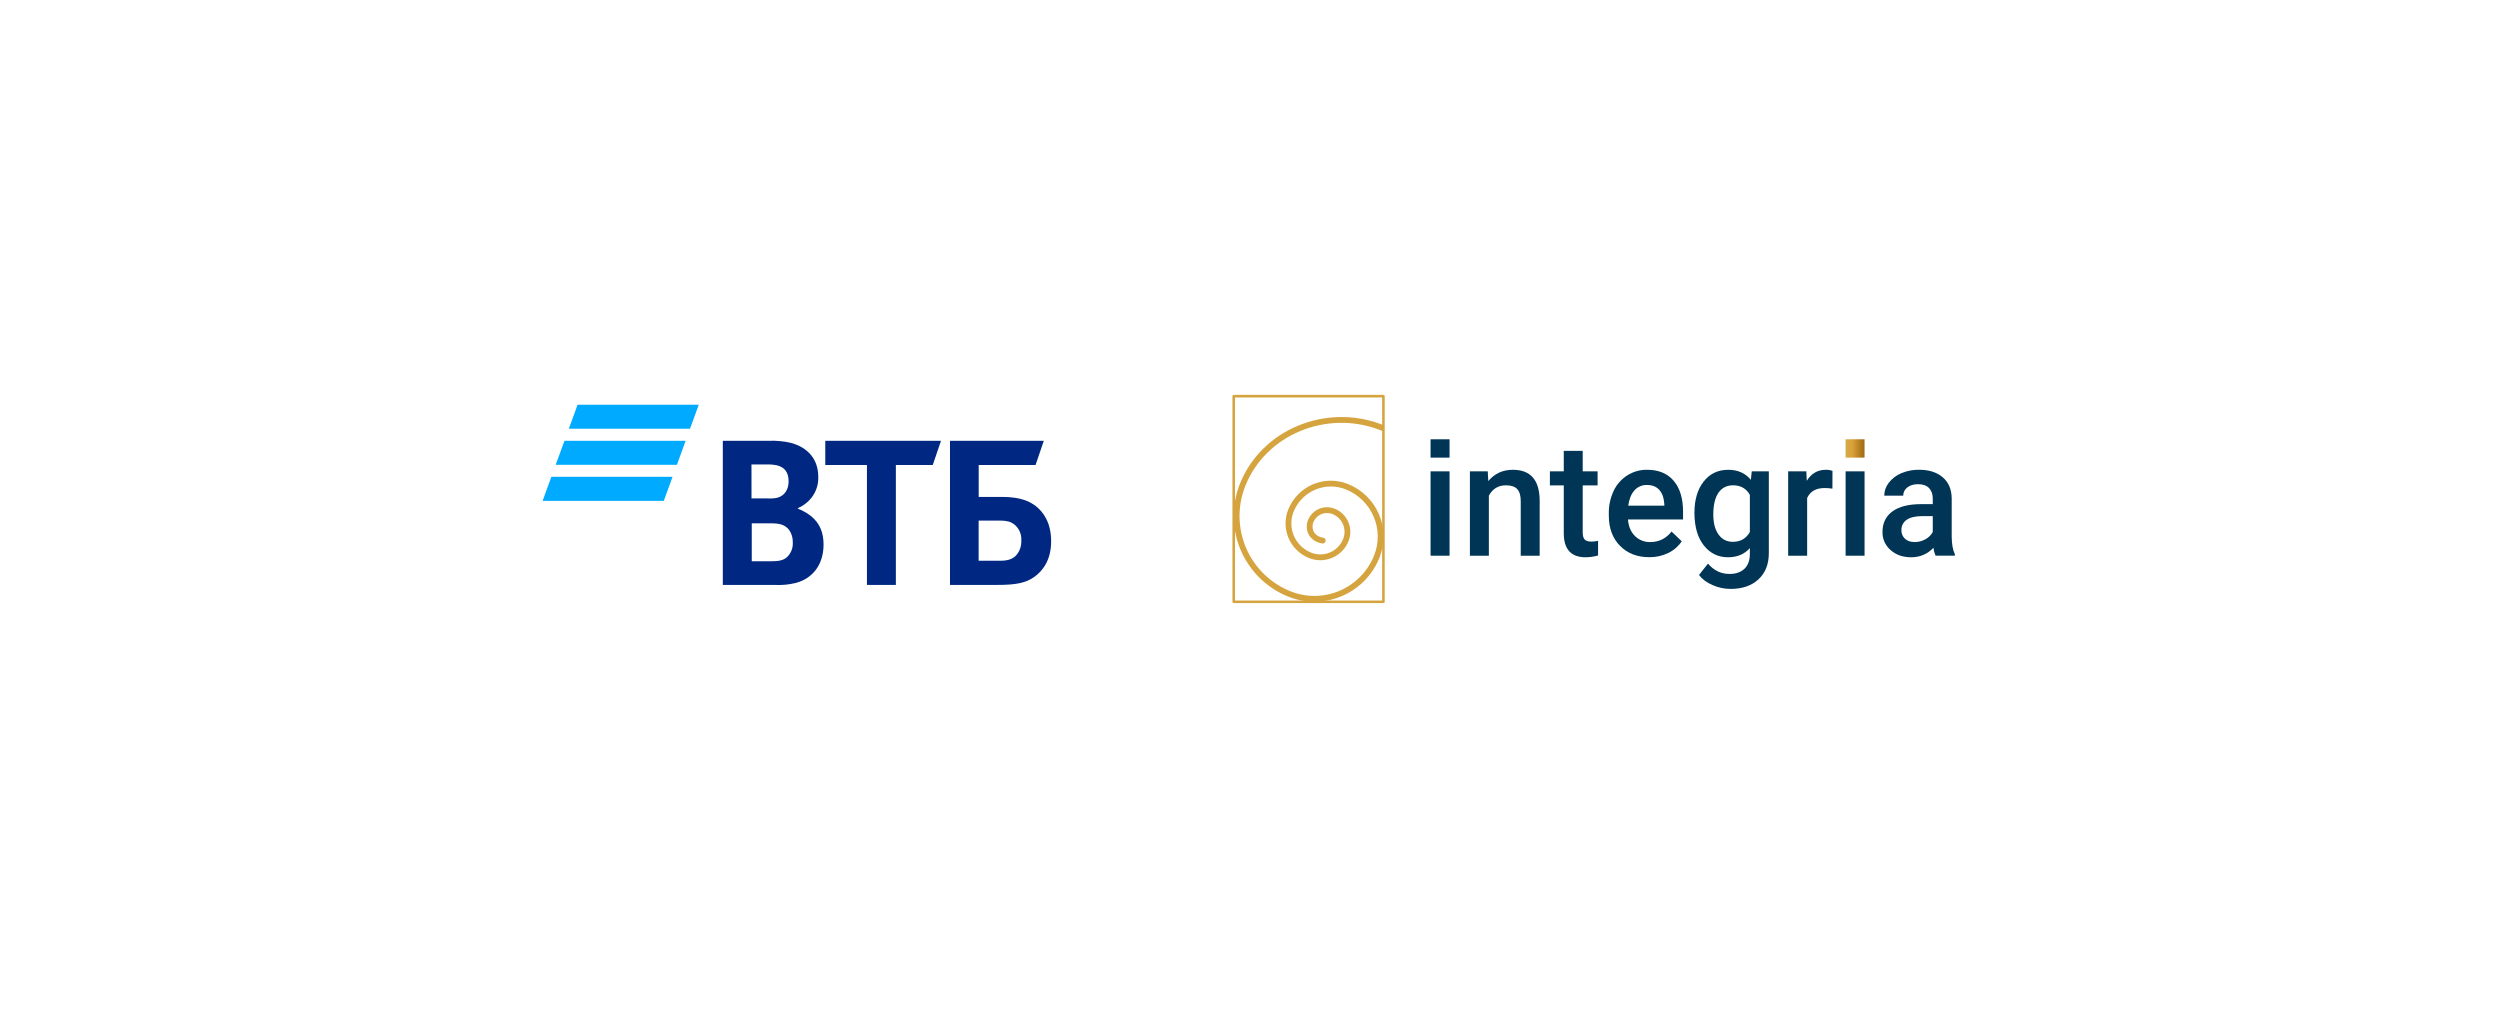 <?xml version="1.0" encoding="UTF-8"?> <svg xmlns="http://www.w3.org/2000/svg" width="374" height="151" viewBox="0 0 374 151" fill="none"><g filter="url(#filter0_d_2838_55)"><rect x="46.586" y="45.331" width="280.454" height="58.634" rx="29.317" fill="white"></rect></g><path d="M146.405 83.886H149.653C150.883 83.886 151.628 83.587 152.155 82.917C152.6 82.329 152.824 81.603 152.786 80.866C152.82 80.394 152.735 79.921 152.539 79.491C152.344 79.061 152.043 78.686 151.666 78.401C151.22 78.064 150.621 77.879 149.615 77.879H146.405V83.886ZM142.117 87.508V65.942H156.152L154.922 69.56H146.413V74.337H149.884C152.681 74.337 154.139 75.006 155.145 75.866C155.929 76.535 157.251 78.027 157.251 80.975C157.251 83.924 155.87 85.491 154.724 86.312C153.38 87.243 151.961 87.504 149.088 87.504L142.117 87.508ZM129.695 87.508V69.56H123.461V65.942H140.773L139.543 69.56H134.021V87.508H129.695ZM112.425 74.564H114.847C115.347 74.599 115.849 74.561 116.338 74.45C117.345 74.151 117.976 73.258 117.976 72.024C117.976 70.571 117.307 69.918 116.338 69.64C115.8 69.512 115.247 69.461 114.695 69.488H112.421L112.425 74.564ZM112.463 78.292V83.962H115.445C116.342 83.962 117.164 83.886 117.757 83.326C118.049 83.042 118.275 82.698 118.42 82.319C118.566 81.939 118.627 81.532 118.6 81.127C118.622 80.46 118.425 79.805 118.04 79.261C117.408 78.477 116.624 78.288 115.281 78.288L112.463 78.292ZM119.362 76.017V76.093C120.089 76.373 120.768 76.762 121.376 77.247C122.639 78.292 123.204 79.674 123.204 81.46C123.204 84.408 121.637 86.514 119.063 87.205C118.038 87.458 116.98 87.561 115.925 87.508H108.132V65.942H115.032C116.122 65.9 117.212 66.001 118.276 66.241C120.778 66.91 122.416 68.625 122.416 71.35C122.438 72 122.327 72.647 122.09 73.253C121.853 73.858 121.496 74.409 121.039 74.872C120.557 75.361 119.985 75.753 119.354 76.026" fill="#002882"></path><path d="M104.535 60.55H86.406L85.096 64.143H103.225L104.535 60.55Z" fill="#00AAFF"></path><path d="M102.572 65.942H84.443L83.133 69.535H101.267L102.572 65.942Z" fill="#00AAFF"></path><path d="M100.614 71.333H82.484L81.174 74.926H99.304L100.614 71.333Z" fill="#00AAFF"></path><path d="M206.961 64.062C206.832 64.013 206.471 63.875 206.345 63.83C198.372 60.874 189.06 64.605 185.894 72.536C185.283 74.069 184.979 75.707 185 77.357C185.022 79.007 185.368 80.637 186.02 82.153C186.671 83.669 187.615 85.042 188.797 86.194C189.979 87.345 191.377 88.252 192.91 88.863C194.136 89.353 195.446 89.596 196.766 89.579C198.085 89.563 199.389 89.286 200.602 88.765C201.815 88.244 202.913 87.49 203.834 86.544C204.756 85.599 205.482 84.482 205.971 83.256C206.362 82.275 206.557 81.227 206.543 80.171C206.53 79.115 206.308 78.072 205.892 77.102C205.475 76.131 204.871 75.252 204.115 74.515C203.359 73.778 202.465 73.198 201.484 72.806C200.699 72.492 199.861 72.335 199.016 72.346C198.17 72.356 197.336 72.533 196.559 72.866C195.782 73.199 195.079 73.682 194.489 74.287C193.899 74.892 193.434 75.608 193.12 76.392C192.869 77.02 192.744 77.691 192.753 78.367C192.761 79.043 192.903 79.711 193.169 80.332C193.436 80.954 193.822 81.516 194.307 81.988C194.791 82.46 195.363 82.832 195.991 83.083C196.494 83.283 197.03 83.383 197.571 83.376C198.112 83.368 198.646 83.255 199.142 83.041C199.639 82.828 200.089 82.519 200.466 82.131C200.843 81.744 201.141 81.286 201.341 80.784C201.501 80.382 201.581 79.953 201.576 79.52C201.571 79.088 201.48 78.661 201.309 78.263C201.139 77.866 200.892 77.506 200.582 77.204C200.272 76.902 199.906 76.664 199.504 76.504C199.183 76.375 198.839 76.311 198.493 76.316C198.147 76.32 197.805 76.392 197.487 76.529C197.169 76.665 196.881 76.863 196.639 77.111C196.398 77.359 196.207 77.652 196.079 77.973C195.618 79.136 196.173 80.607 197.881 80.873" stroke="#D6A43F" stroke-width="0.869" stroke-linecap="round" stroke-linejoin="round"></path><path d="M207.646 63.47H206.946V64.655H207.646V63.47Z" fill="white"></path><path d="M206.961 59.266H184.565V90.031H206.961V59.266Z" stroke="#D6A43F" stroke-width="0.384" stroke-linecap="round" stroke-linejoin="round"></path><path d="M216.853 70.513V83.134H214.012V70.513H216.853Z" fill="#003555"></path><path d="M219.896 70.514H222.568L222.65 71.972C223.582 70.845 224.807 70.281 226.324 70.281C228.952 70.281 230.289 71.786 230.335 74.795V83.134H227.502V74.958C227.502 74.157 227.33 73.564 226.985 73.179C226.641 72.794 226.075 72.602 225.288 72.602C224.146 72.602 223.294 73.119 222.734 74.152V83.134H219.896V70.514Z" fill="#003555"></path><path d="M231.863 70.513H233.94V67.446H236.773V70.513H239.001V72.613H236.773V79.657C236.773 80.14 236.869 80.488 237.06 80.702C237.251 80.916 237.591 81.022 238.08 81.022C238.414 81.022 238.746 80.983 239.071 80.906V83.102C238.464 83.274 237.836 83.363 237.205 83.367C235.028 83.367 233.94 82.165 233.94 79.763V72.613H231.863V70.513Z" fill="#003555"></path><path d="M240.68 77.15V76.8C240.66 75.633 240.91 74.477 241.41 73.422C241.859 72.471 242.569 71.668 243.457 71.106C244.337 70.554 245.358 70.266 246.397 70.278C248.114 70.278 249.442 70.826 250.38 71.922C251.317 73.019 251.786 74.568 251.785 76.572V77.715H243.542C243.628 78.757 243.976 79.582 244.586 80.188C244.889 80.487 245.249 80.722 245.645 80.877C246.041 81.032 246.465 81.106 246.89 81.092C248.188 81.092 249.246 80.567 250.062 79.518L251.59 80.976C251.084 81.731 250.385 82.337 249.566 82.731C248.68 83.157 247.707 83.37 246.725 83.355C244.929 83.355 243.473 82.789 242.357 81.658C241.24 80.526 240.681 79.024 240.68 77.15ZM243.585 75.646H248.985V75.435C248.923 74.488 248.67 73.771 248.227 73.284C247.783 72.796 247.169 72.553 246.384 72.555C246.029 72.543 245.676 72.61 245.35 72.751C245.024 72.892 244.734 73.104 244.501 73.371C244.023 73.915 243.718 74.673 243.585 75.646Z" fill="#003555"></path><path d="M253.487 76.731C253.487 74.772 253.948 73.207 254.87 72.036C255.792 70.865 257.015 70.28 258.538 70.281C259.976 70.281 261.107 70.783 261.932 71.786L262.061 70.514H264.616V82.749C264.616 84.405 264.099 85.711 263.066 86.668C262.033 87.624 260.643 88.103 258.897 88.103C257.963 88.101 257.039 87.904 256.185 87.525C255.303 87.141 254.633 86.637 254.173 86.014L255.515 84.312C256.385 85.345 257.458 85.862 258.733 85.862C259.674 85.862 260.417 85.607 260.961 85.097C261.505 84.588 261.778 83.839 261.78 82.85V81.999C260.964 82.911 259.875 83.367 258.515 83.367C257.037 83.367 255.832 82.78 254.899 81.606C253.965 80.433 253.495 78.808 253.487 76.731ZM257.092 79.96C257.608 80.691 258.323 81.056 259.237 81.056C260.38 81.056 261.228 80.566 261.78 79.587V74.033C261.245 73.078 260.406 72.601 259.261 72.602C258.327 72.602 257.602 72.971 257.085 73.71C256.569 74.449 256.31 75.537 256.31 76.975C256.31 78.243 256.571 79.239 257.092 79.961V79.96Z" fill="#003555"></path><path d="M270.224 70.513L270.295 71.925C270.978 70.829 271.925 70.281 273.136 70.281C273.478 70.27 273.819 70.326 274.14 70.444L274.128 73.103C273.746 73.04 273.36 73.009 272.974 73.01C271.674 73.01 270.799 73.508 270.349 74.503V83.134H267.508V70.513H270.224Z" fill="#003555"></path><path d="M278.938 70.513V83.134H276.103V70.513H278.938Z" fill="#003555"></path><path d="M281.619 79.599C281.619 78.254 282.119 77.221 283.118 76.5C284.118 75.778 285.547 75.418 287.405 75.42H289.142V74.592C289.142 73.939 288.959 73.416 288.594 73.024C288.229 72.632 287.673 72.436 286.926 72.434C286.28 72.434 285.752 72.597 285.34 72.918C285.146 73.059 284.989 73.244 284.881 73.459C284.774 73.673 284.719 73.909 284.722 74.149H281.881C281.887 73.445 282.13 72.762 282.569 72.212C283.059 71.584 283.704 71.094 284.441 70.791C285.277 70.439 286.176 70.263 287.083 70.275C288.561 70.275 289.739 70.646 290.617 71.388C291.495 72.13 291.948 73.176 291.974 74.526V80.218C291.974 81.353 292.134 82.258 292.452 82.93V83.129H289.563C289.399 82.754 289.289 82.357 289.236 81.951C288.815 82.407 288.302 82.768 287.731 83.012C287.16 83.256 286.544 83.377 285.924 83.367C284.655 83.367 283.622 83.005 282.824 82.282C282.439 81.95 282.131 81.538 281.923 81.075C281.715 80.611 281.611 80.107 281.619 79.599ZM284.454 79.307C284.443 79.551 284.486 79.793 284.579 80.018C284.673 80.243 284.816 80.445 284.996 80.608C285.358 80.931 285.842 81.092 286.448 81.092C287.001 81.094 287.545 80.953 288.029 80.684C288.499 80.435 288.886 80.054 289.142 79.588V77.209H287.614C286.565 77.209 285.776 77.391 285.247 77.756C284.993 77.925 284.786 78.156 284.648 78.428C284.509 78.7 284.442 79.002 284.454 79.307Z" fill="#003555"></path><path d="M278.938 65.717V68.461H276.103V65.717H278.938Z" fill="url(#paint0_linear_2838_55)"></path><path d="M216.853 65.717V68.461H214.012V65.717H216.853Z" fill="#003555"></path><defs><filter id="filter0_d_2838_55" x="0.527" y="0.148" width="372.573" height="150.754" filterUnits="userSpaceOnUse" color-interpolation-filters="sRGB"><feFlood flood-opacity="0" result="BackgroundImageFix"></feFlood><feColorMatrix in="SourceAlpha" type="matrix" values="0 0 0 0 0 0 0 0 0 0 0 0 0 0 0 0 0 0 127 0" result="hardAlpha"></feColorMatrix><feOffset dy="0.877"></feOffset><feGaussianBlur stdDeviation="23.03"></feGaussianBlur><feComposite in2="hardAlpha" operator="out"></feComposite><feColorMatrix type="matrix" values="0 0 0 0 0.153 0 0 0 0 0.29 0 0 0 0 0.573 0 0 0 0.1 0"></feColorMatrix><feBlend mode="normal" in2="BackgroundImageFix" result="effect1_dropShadow_2838_55"></feBlend><feBlend mode="normal" in="SourceGraphic" in2="effect1_dropShadow_2838_55" result="shape"></feBlend></filter><linearGradient id="paint0_linear_2838_55" x1="276.103" y1="67.09" x2="278.938" y2="67.09" gradientUnits="userSpaceOnUse"><stop stop-color="#D2AC4B"></stop><stop offset="0.37" stop-color="#D99F37"></stop><stop offset="0.93" stop-color="#A66E17"></stop></linearGradient></defs></svg> 